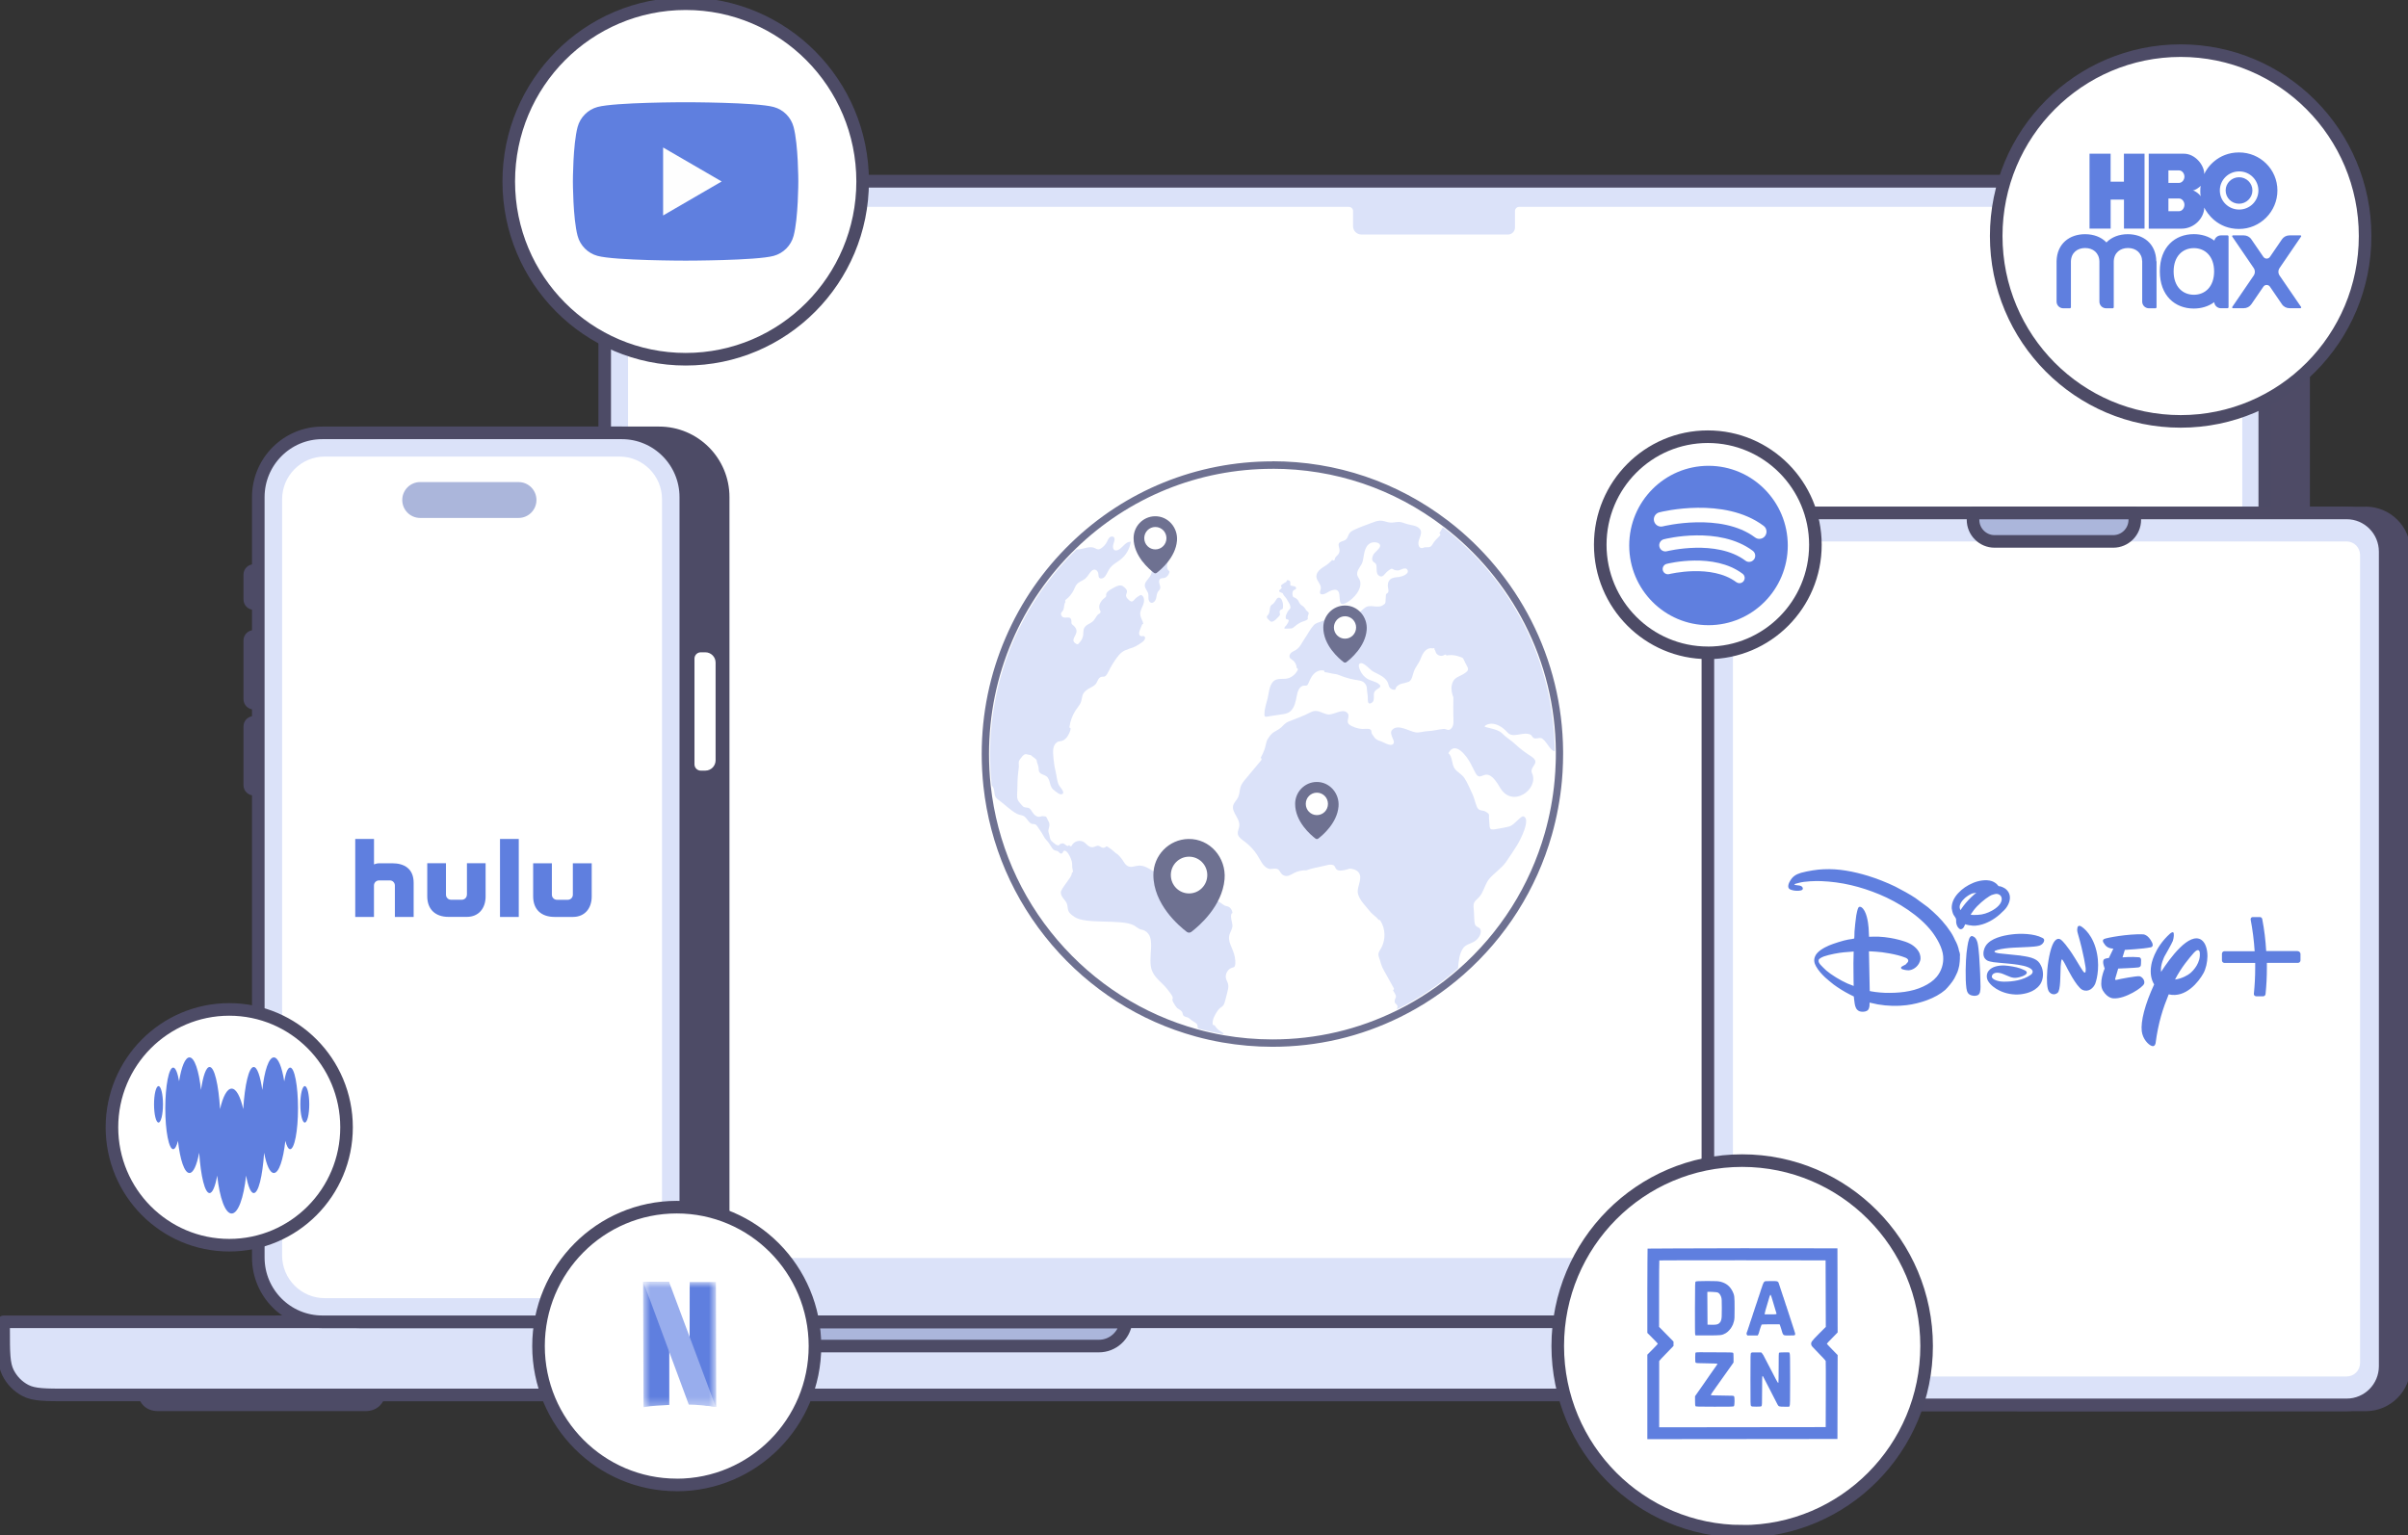 <svg width="287" height="183" viewBox="0 0 287 183" fill="none" xmlns="http://www.w3.org/2000/svg">
    <rect x="0" y="0" width="287" height="183" fill="#333333" stroke="none"/>
    <g clip-path="url(#clip0_8013_35552)">
        <path d="M45.321 165.117C45.321 166.688 44.726 167.473 43.535 167.473H18.84C17.65 167.473 17.055 166.688 17.055 165.117H45.321Z" fill="#4D4B66" stroke="#4D4B66" stroke-width="1.5" stroke-linecap="round" stroke-linejoin="round"/>
        <path d="M95.87 165.117C95.87 166.688 95.275 167.473 94.084 167.473H69.389C68.199 167.473 67.603 166.688 67.603 165.117H95.87Z" fill="#4D4B66" stroke="#4D4B66" stroke-width="1.5" stroke-linecap="round" stroke-linejoin="round"/>
        <path d="M216.704 165.117C216.704 166.688 216.108 167.473 214.918 167.473H190.223C189.033 167.473 188.438 166.688 188.438 165.117H216.704Z" fill="#4D4B66" stroke="#4D4B66" stroke-width="1.5" stroke-linecap="round" stroke-linejoin="round"/>
        <path d="M267.252 165.117C267.252 166.688 266.657 167.473 265.467 167.473H240.772C239.582 167.473 238.986 166.688 238.986 165.117H267.252Z" fill="#4D4B66" stroke="#4D4B66" stroke-width="1.5" stroke-linecap="round" stroke-linejoin="round"/>
        <path d="M76.703 27.381C76.703 24.195 79.267 21.615 82.435 21.615H268.829C271.996 21.615 274.56 24.195 274.56 27.381V157.578H76.703V27.381Z" fill="#4E4B66" stroke="#4E4B66" stroke-width="1.5" stroke-linecap="round" stroke-linejoin="round"/>
        <path d="M72.072 27.381C72.072 24.195 74.637 21.615 77.804 21.615H264.198C267.365 21.615 269.93 24.195 269.93 27.381V157.578H72.072V27.381Z" fill="#DBE2F9" stroke="#4D4B66" stroke-width="1.5" stroke-linecap="round" stroke-linejoin="round"/>
        <path d="M274.56 157.578V158.509C274.56 161.236 274.56 162.596 274.039 163.639C273.583 164.552 272.857 165.3 271.955 165.765C270.936 166.295 269.602 166.295 266.932 166.295H40.832C38.162 166.295 36.827 166.295 35.808 165.765C34.913 165.3 34.181 164.552 33.724 163.639C33.203 162.596 33.203 161.236 33.203 158.509V157.578H274.555H274.56Z" fill="#4E4B66" stroke="#4E4B66" stroke-width="1.5" stroke-linecap="round" stroke-linejoin="round"/>
        <path d="M226.854 157.578V158.509C226.854 161.236 226.854 162.596 226.333 163.639C225.876 164.552 225.15 165.3 224.248 165.765C223.23 166.295 221.895 166.295 219.225 166.295H8.06C5.391 166.295 4.056 166.295 3.037 165.765C2.141 165.3 1.409 164.552 0.953 163.639C0.432 162.596 0.432 161.236 0.432 158.509V157.578H226.848H226.854Z" fill="#DBE2F9" stroke="#4D4B66" stroke-width="1.5" stroke-linecap="round" stroke-linejoin="round"/>
        <path d="M134.199 157.609C134 159.217 132.63 160.466 130.979 160.466H96.308C94.651 160.466 93.287 159.217 93.088 157.609H134.199Z" fill="#ABB6DB" stroke="#4D4B66" stroke-width="1.5" stroke-linecap="round" stroke-linejoin="round"/>
        <path d="M77.638 24.662C76.099 24.662 74.852 25.911 74.852 27.454V149.964H267.247V27.454C267.247 25.911 265.999 24.662 264.46 24.662H181.055C180.785 24.662 180.563 24.886 180.563 25.157V27.13C180.563 27.584 180.194 27.955 179.743 27.955H162.25C161.711 27.955 161.266 27.513 161.266 26.965V25.157C161.266 24.886 161.043 24.662 160.774 24.662H77.627H77.638Z" fill="white"/>
        <path d="M151.66 124.354C149.675 124.354 147.684 124.183 145.747 123.841C144.699 123.659 143.645 123.423 142.614 123.14C136.028 121.326 130.185 117.598 125.706 112.356C121.186 107.061 118.4 100.605 117.65 93.685C117.516 92.436 117.445 91.158 117.445 89.897C117.445 85.132 118.394 80.521 120.261 76.192C122.065 72.01 124.641 68.27 127.913 65.089C134.318 58.869 142.755 55.441 151.66 55.441C159.189 55.441 166.326 57.856 172.309 62.421C176.39 65.537 179.78 69.601 182.11 74.171C184.557 78.966 185.822 84.137 185.874 89.556V89.897C185.874 90.239 185.874 90.593 185.863 90.94C185.839 91.659 185.798 92.377 185.734 93.09C185.541 95.234 185.142 97.366 184.557 99.427C182.742 105.806 179.141 111.49 174.147 115.878C171.899 117.851 169.411 119.524 166.741 120.843C162.028 123.176 156.958 124.359 151.666 124.359L151.66 124.354Z" fill="white"/>
        <path d="M151.659 55.883C159.089 55.883 166.138 58.263 172.045 62.775C176.073 65.849 179.416 69.86 181.723 74.372C184.135 79.102 185.388 84.214 185.435 89.562C185.435 89.674 185.435 89.786 185.435 89.898C185.435 90.24 185.435 90.581 185.417 90.923C185.394 91.629 185.353 92.342 185.288 93.043C185.095 95.158 184.703 97.26 184.123 99.298C182.332 105.595 178.778 111.208 173.848 115.537C171.63 117.486 169.171 119.135 166.536 120.437C161.882 122.74 156.876 123.912 151.654 123.912C149.698 123.912 147.731 123.741 145.817 123.406C144.78 123.223 143.738 122.987 142.725 122.711C136.227 120.92 130.454 117.239 126.034 112.068C121.572 106.843 118.821 100.47 118.077 93.638C117.943 92.407 117.878 91.147 117.878 89.898C117.878 85.198 118.815 80.645 120.653 76.369C122.433 72.24 124.974 68.553 128.212 65.413C134.535 59.27 142.86 55.889 151.654 55.889M151.659 55C142.643 55 134.101 58.469 127.609 64.771C124.289 67.993 121.684 71.775 119.857 76.015C117.966 80.403 117.006 85.074 117.006 89.898C117.006 91.182 117.076 92.472 117.211 93.732C117.972 100.741 120.794 107.279 125.372 112.639C129.904 117.946 135.829 121.727 142.497 123.559C143.539 123.847 144.605 124.083 145.67 124.271C147.631 124.613 149.645 124.79 151.654 124.79C157.011 124.79 162.151 123.588 166.922 121.226C169.621 119.889 172.145 118.199 174.422 116.196C179.481 111.755 183.122 105.989 184.961 99.534C185.552 97.449 185.956 95.287 186.155 93.12C186.219 92.407 186.266 91.677 186.284 90.946C186.295 90.599 186.301 90.245 186.301 89.892C186.301 89.774 186.301 89.662 186.301 89.544C186.249 84.061 184.966 78.813 182.49 73.96C180.131 69.33 176.694 65.213 172.566 62.062C166.507 57.438 159.276 54.988 151.654 54.988L151.659 55Z" fill="#6E7191"/>
        <path d="M147.217 114.47C147.193 113.934 147.006 113.468 146.801 112.979C146.619 112.555 146.432 112.108 146.491 111.637C146.543 111.165 146.912 110.783 146.889 110.3C146.859 109.84 146.625 109.428 146.76 108.963C146.777 108.892 146.83 108.862 146.883 108.851C146.883 108.821 146.883 108.786 146.883 108.756C146.854 108.538 146.707 108.291 146.537 108.162C146.362 108.026 146.122 108.038 145.934 107.938C145.788 107.867 145.642 107.726 145.495 107.637C145.062 107.372 144.225 106.954 143.768 106.872C143.44 106.813 142.855 107.213 142.468 106.972C142.269 106.848 142.281 106.577 142.129 106.453C141.953 106.306 141.731 106.306 141.555 106.283C141.356 106.259 141.175 106.283 140.97 106.259C140.7 106.224 140.572 106.135 140.285 106.047C139.957 105.947 139.559 106.071 139.278 105.829C139.026 105.617 139.09 105.305 138.973 105.034C138.95 105.028 138.921 105.01 138.897 104.987C138.739 104.804 138.505 104.739 138.3 104.633C138.083 104.522 137.955 104.363 137.808 104.168C137.638 103.944 137.398 103.809 137.158 103.673C136.907 103.526 136.649 103.379 136.368 103.285C136.081 103.19 135.806 103.161 135.507 103.22C135.297 103.261 135.092 103.32 134.875 103.338C134.395 103.367 134.126 103.073 133.897 102.69C133.704 102.372 133.47 102.095 133.201 101.842C133.119 101.795 133.037 101.742 132.961 101.683C132.785 101.547 132.627 101.37 132.445 101.241C132.322 101.153 132.235 101.1 132.141 101.029C132.117 101.011 132.094 100.999 132.071 100.982C132.006 100.94 131.942 100.882 131.86 100.905C131.825 100.917 131.778 100.97 131.743 100.993C131.573 101.105 131.403 101.088 131.233 100.988C131.046 100.876 130.929 100.77 130.707 100.846C130.496 100.917 130.308 101.029 130.08 100.993C129.91 100.97 129.77 100.882 129.635 100.776C129.477 100.646 129.342 100.481 129.167 100.375C129.009 100.281 128.821 100.24 128.64 100.245C128.265 100.257 127.914 100.463 127.738 100.805C127.656 100.964 127.44 100.864 127.445 100.711C127.352 100.829 127.282 100.911 127.1 100.793C127.071 100.776 127.036 100.746 127.001 100.717C126.714 100.469 126.608 100.522 126.327 100.64C126.116 100.728 126.362 100.823 126.035 100.764C125.841 100.728 125.607 100.493 125.455 100.375C125.133 100.134 125.156 99.904 125.068 99.55C124.998 99.285 124.91 99.121 124.969 98.885C125.033 98.643 125.168 98.266 124.987 97.96C124.899 97.813 124.864 97.725 124.799 97.566C124.746 97.43 124.688 97.353 124.606 97.33C124.506 97.3 124.389 97.318 124.29 97.3C124.179 97.283 124.073 97.33 123.968 97.359C123.587 97.46 123.213 97.106 123.025 96.794C122.902 96.588 122.768 96.352 122.533 96.299C122.34 96.252 122.065 96.276 121.919 96.134C121.807 96.034 121.679 95.846 121.562 95.728C121.117 95.269 121.228 94.838 121.245 94.273C121.263 93.466 121.269 92.677 121.38 91.876C121.409 91.646 121.45 91.411 121.427 91.175C121.38 90.71 121.474 90.651 121.731 90.309C121.948 90.015 122.118 89.844 122.422 89.932C122.463 89.944 122.51 89.956 122.551 89.962C122.633 89.979 122.721 89.991 122.803 90.009C122.937 90.038 122.955 90.127 123.072 90.203C123.254 90.333 123.377 90.397 123.546 90.604C123.57 90.898 123.734 91.193 123.78 91.487C123.833 91.823 123.757 91.923 123.939 92.117C124.149 92.347 124.46 92.359 124.7 92.53C124.975 92.73 125.063 93.048 125.145 93.366C125.244 93.767 125.361 94.043 125.713 94.273C125.906 94.403 126.38 94.874 126.661 94.621C126.901 94.403 126.357 93.855 126.222 93.619C125.976 93.178 125.953 92.559 125.835 92.07C125.707 91.564 125.619 91.045 125.572 90.509C125.496 89.673 125.408 88.901 125.97 88.489C126.134 88.371 126.339 88.377 126.515 88.336C126.889 88.242 127.211 87.912 127.451 87.388C127.551 87.176 127.586 87.011 127.609 86.828C127.527 86.811 127.451 86.74 127.469 86.634C127.568 85.951 127.808 85.291 128.177 84.714C128.353 84.437 128.57 84.195 128.734 83.913C128.909 83.606 128.915 83.277 129.009 82.947C129.143 82.476 129.524 82.222 129.928 82.004C130.127 81.898 130.338 81.792 130.507 81.639C130.677 81.486 130.747 81.292 130.847 81.091C130.935 80.909 131.058 80.732 131.269 80.685C131.409 80.65 131.555 80.703 131.69 80.632C131.801 80.573 131.877 80.467 131.948 80.361C132.1 80.114 132.217 79.837 132.358 79.584C132.516 79.301 132.685 79.024 132.867 78.753C133.195 78.276 133.54 77.775 134.085 77.534C134.219 77.475 134.36 77.422 134.5 77.375C134.541 77.357 134.576 77.34 134.617 77.322C134.74 77.275 134.869 77.239 135.004 77.204C135.261 77.104 135.496 76.98 135.724 76.827C135.958 76.668 136.286 76.503 136.426 76.244C136.485 76.138 136.503 75.997 136.426 75.897C136.339 75.779 136.216 75.844 136.093 75.844C135.841 75.844 135.718 75.632 135.771 75.402C135.841 75.09 135.999 74.777 136.11 74.483C136.14 74.406 136.204 74.377 136.263 74.377C136.251 74.3 136.233 74.212 136.198 74.118C136.087 73.823 135.917 73.546 135.9 73.234C135.876 72.834 136.104 72.463 136.251 72.092C136.397 71.715 136.426 71.22 136.104 70.978C136.075 70.955 136.04 70.937 135.999 70.931C135.952 70.931 135.905 70.949 135.864 70.972C135.595 71.114 135.355 71.302 135.156 71.532C135.097 71.597 135.039 71.673 134.957 71.697C134.816 71.744 134.67 71.638 134.559 71.538C134.424 71.42 134.29 71.291 134.231 71.126C134.126 70.831 134.395 70.69 134.301 70.395C134.231 70.166 133.88 69.853 133.646 69.806C133.318 69.742 132.972 69.93 132.633 70.124C132.358 70.283 131.989 70.454 131.854 70.778C131.807 70.89 131.877 71.014 131.813 71.12C131.731 71.255 131.45 71.414 131.333 71.573C131.005 72.015 130.958 72.286 131.058 72.651C131.093 72.781 131.251 72.857 131.122 73.075C131.075 73.158 130.911 73.205 130.841 73.281C130.718 73.411 130.66 73.535 130.56 73.676C130.437 73.847 130.379 73.971 130.209 74.112C129.91 74.365 129.436 74.459 129.225 74.866C129.067 75.166 129.155 75.561 129.067 75.885C128.979 76.226 128.792 76.474 128.546 76.733C128.511 76.768 128.47 76.809 128.423 76.809C128.382 76.809 128.335 76.792 128.3 76.774C127.428 76.297 128.4 75.802 128.3 75.148C128.253 74.842 128.037 74.642 127.855 74.501C127.609 74.312 127.744 74.253 127.686 73.941C127.557 73.246 126.772 73.976 126.491 73.346C126.351 73.028 126.649 72.94 126.743 72.686C126.86 72.368 126.778 72.074 126.995 71.75C126.936 71.685 126.93 71.567 127.018 71.497C127.428 71.191 127.762 70.784 127.984 70.319C128.084 70.107 128.166 69.883 128.312 69.694C128.435 69.529 128.605 69.412 128.786 69.312C128.979 69.206 129.19 69.117 129.36 68.97C129.512 68.84 129.629 68.675 129.746 68.51C129.922 68.263 130.203 67.792 130.572 67.927C130.736 67.986 130.841 68.151 130.888 68.31C130.941 68.487 130.888 68.764 131.034 68.899C131.163 69.011 131.374 68.964 131.509 68.888C131.678 68.799 131.784 68.623 131.872 68.457C132.071 68.087 132.229 67.733 132.545 67.445C132.855 67.168 133.212 66.967 133.54 66.714C134.213 66.196 134.653 65.418 134.775 64.582C134.758 64.582 134.74 64.582 134.717 64.582C134.213 64.582 133.85 65.159 133.487 65.43C132.884 65.872 132.486 65.513 132.721 64.794C132.808 64.523 132.943 64.181 132.721 64.011C132.568 63.893 132.34 63.964 132.211 64.105C132.082 64.24 132.018 64.429 131.93 64.6C131.766 64.918 131.514 65.195 131.21 65.383C131.128 65.436 131.04 65.477 130.947 65.489C130.765 65.507 130.601 65.389 130.437 65.318C130.01 65.141 129.53 65.283 129.079 65.395C128.827 65.46 128.558 65.513 128.306 65.501C121.954 71.668 118.008 80.326 118.008 89.909C118.008 91.169 118.078 92.412 118.207 93.637C118.306 93.749 118.394 93.873 118.441 94.043C118.605 94.626 118.412 94.933 118.986 95.339C119.717 95.858 120.449 96.635 121.245 97.035C121.562 97.195 121.872 97.136 122.153 97.383C122.399 97.595 122.533 97.913 122.797 98.113C122.99 98.261 123.107 98.219 123.306 98.249C123.441 98.266 123.57 98.396 123.687 98.585C123.833 98.814 124.003 99.038 124.155 99.274C124.348 99.568 124.448 99.863 124.694 100.122C124.94 100.381 125.109 100.634 125.303 100.952C125.373 101.07 125.443 101.188 125.549 101.276C125.713 101.418 125.917 101.394 126.093 101.488C126.239 101.565 126.298 101.789 126.515 101.753C126.696 101.724 126.684 101.447 126.831 101.412C127.235 101.317 127.697 102.437 127.756 102.743C127.797 102.955 127.785 103.137 127.791 103.332C127.791 103.426 127.82 103.538 127.844 103.644V103.668C127.844 103.703 127.855 103.732 127.867 103.762C127.873 103.815 127.879 103.868 127.879 103.909C127.879 104.009 127.873 103.944 127.82 103.986C127.756 104.044 127.738 104.08 127.727 104.203C127.691 104.622 126.433 105.953 126.433 106.383C126.433 106.954 126.995 107.278 127.164 107.749C127.235 107.944 127.235 108.126 127.27 108.326C127.346 108.821 127.662 109.021 128.031 109.287C129.36 110.252 133.681 109.51 135.156 110.323C135.349 110.429 135.583 110.624 135.771 110.724C135.982 110.836 136.192 110.83 136.403 110.936C137.937 111.719 136.655 114.234 137.334 115.795C137.72 116.678 138.546 117.167 139.108 117.903C139.278 118.133 139.734 118.64 139.775 118.928C139.793 119.046 139.711 119.105 139.74 119.235C139.775 119.394 139.887 119.588 139.998 119.759C140.074 119.877 140.191 120.071 140.314 120.177C140.484 120.324 140.741 120.413 140.876 120.613C140.987 120.778 140.917 121.007 141.145 121.149C141.391 121.302 141.514 121.202 141.772 121.426C142.012 121.638 142.176 121.75 142.451 121.909C142.82 122.121 142.703 122.362 142.767 122.604C143.774 122.88 144.804 123.11 145.847 123.299C145.847 123.21 145.753 123.098 145.472 122.939C145.167 122.769 144.927 122.521 144.763 122.215C144.676 122.25 144.541 122.203 144.529 122.074C144.488 121.514 144.781 121.019 145.074 120.566C145.208 120.354 145.361 120.195 145.571 120.059C145.77 119.93 145.87 119.771 145.94 119.564C145.952 119.523 145.97 119.482 145.981 119.435C146.092 119.023 146.21 118.604 146.303 118.186C146.327 118.08 146.35 117.968 146.374 117.862C146.397 117.727 146.409 117.603 146.397 117.485C146.385 117.332 146.344 117.185 146.268 117.026C146.18 116.837 146.098 116.655 146.092 116.443C146.087 116.172 146.192 115.901 146.362 115.695C146.426 115.618 146.496 115.553 146.578 115.494C146.66 115.436 146.754 115.394 146.848 115.365C146.965 115.33 147.088 115.324 147.158 115.2C147.263 115.006 147.234 114.682 147.228 114.47H147.217Z" fill="#DBE2F9"/>
        <path d="M136.162 66.915C136.303 67.009 136.455 67.086 136.613 67.145C136.73 67.192 136.847 67.227 136.947 67.298C137.14 67.433 137.234 67.686 137.257 67.922C137.304 68.417 137.123 68.658 136.847 69.006C136.642 69.265 136.402 69.53 136.449 69.872C136.49 70.207 136.795 70.472 136.859 70.808C136.894 70.997 136.859 71.185 136.883 71.374C136.9 71.562 136.982 71.768 137.152 71.839C137.421 71.951 137.696 71.668 137.778 71.385C137.86 71.103 137.849 70.79 138.012 70.543C138.094 70.419 138.212 70.325 138.264 70.19C138.334 69.995 138.247 69.783 138.188 69.589C138.13 69.394 138.112 69.141 138.27 69.012C138.399 68.906 138.592 68.935 138.756 68.9C139.008 68.853 139.183 68.658 139.295 68.44C139.488 68.058 139.347 68.134 139.178 67.887C139.119 67.804 139.107 67.698 139.101 67.592C139.072 67.156 139.324 66.697 139.101 66.308C138.873 65.919 138.457 65.978 138.118 65.754C137.849 65.584 137.778 65.195 137.503 65.03C137.327 64.924 137.099 64.942 136.912 65.03C136.894 65.036 136.883 65.048 136.865 65.054C136.607 65.183 136.414 65.425 136.291 65.69C136.162 65.967 136.098 66.273 136.034 66.573C136.022 66.644 136.004 66.715 136.034 66.779C136.057 66.838 136.116 66.879 136.168 66.915H136.162Z" fill="#DBE2F9"/>
        <path d="M152.808 70.669C152.913 70.74 152.89 70.751 152.937 70.852C153.001 70.981 153.118 71.105 153.223 71.228C153.329 71.352 153.382 71.441 153.452 71.582C153.581 71.847 153.756 72.006 153.797 72.324C153.821 72.53 153.78 72.542 153.651 72.683C153.505 72.848 153.37 73.084 153.294 73.29C153.241 73.437 153.218 73.596 153.264 73.743C153.264 73.761 153.276 73.779 153.288 73.791C153.317 73.826 153.37 73.826 153.411 73.832C153.469 73.838 153.534 73.855 153.575 73.903C153.68 74.02 153.387 74.462 153.288 74.568C153.206 74.662 153.095 74.751 153.083 74.874C153.083 74.898 153.083 74.921 153.101 74.933C153.112 74.945 153.136 74.945 153.153 74.945C153.352 74.939 153.545 74.933 153.745 74.927C153.821 74.927 153.891 74.927 153.967 74.904C154.113 74.862 154.23 74.751 154.348 74.65C154.611 74.427 154.927 74.221 155.255 74.103C155.372 74.061 155.934 73.914 155.876 73.714C155.829 73.549 155.899 73.378 155.958 73.213C155.975 73.16 155.999 73.101 155.975 73.048C155.946 72.978 155.852 72.913 155.776 72.848C155.735 72.813 155.7 72.778 155.677 72.742C155.595 72.613 155.524 72.483 155.413 72.371C155.273 72.23 155.062 72.135 154.945 71.982C154.816 71.823 154.775 71.617 154.629 71.47C154.564 71.405 154.459 71.317 154.365 71.27C154.348 71.264 154.33 71.252 154.318 71.252C154.049 71.164 154.049 71.028 154.043 70.746C154.043 70.592 154.078 70.457 154.195 70.363C154.289 70.286 154.447 70.292 154.471 70.151C154.523 69.862 154.108 69.88 153.926 69.832C153.704 69.774 153.803 69.621 153.791 69.438C153.78 69.238 153.61 69.132 153.376 69.173C153.428 69.161 153.3 69.361 153.288 69.373C153.235 69.426 153.13 69.456 153.071 69.497C152.96 69.567 152.697 69.709 152.673 69.856C152.661 69.939 152.779 69.968 152.761 70.062C152.726 70.251 152.31 70.345 152.498 70.545C152.562 70.61 152.732 70.634 152.814 70.692L152.808 70.669Z" fill="#DBE2F9"/>
        <path d="M151.383 74.043C151.419 74.073 151.46 74.102 151.506 74.114C151.823 74.179 152.285 73.625 152.472 73.425C152.502 73.395 152.531 73.36 152.543 73.325C152.554 73.289 152.56 73.248 152.554 73.213C152.554 73.183 152.548 73.154 152.537 73.124C152.502 72.96 152.484 72.877 152.595 72.736C152.666 72.647 152.818 72.653 152.87 72.582C152.894 72.553 152.894 72.518 152.9 72.488C152.947 72.111 152.917 71.864 152.771 71.522C152.701 71.363 152.543 71.216 152.373 71.251C152.215 71.281 152.127 71.44 152.045 71.581C151.945 71.746 151.846 71.905 151.688 72.017C151.553 72.117 151.471 72.147 151.407 72.323C151.296 72.63 151.372 72.983 151.167 73.26C151.108 73.336 151.026 73.395 151.003 73.49C150.974 73.602 151.044 73.713 151.126 73.802C151.208 73.89 151.296 73.978 151.389 74.055L151.383 74.043Z" fill="#DBE2F9"/>
        <path d="M171.631 63.842C171.396 64.107 171.115 64.331 170.911 64.619C170.723 64.873 170.653 65.179 170.302 65.232C170.132 65.255 169.962 65.214 169.792 65.25C169.658 65.285 169.529 65.362 169.382 65.332C169.107 65.285 169.037 64.943 169.055 64.702C169.084 64.195 169.587 63.577 169.254 63.094C169.072 62.835 168.756 62.717 168.463 62.646C168.124 62.564 167.784 62.517 167.456 62.393C167.105 62.263 166.812 62.175 166.432 62.24C166.104 62.293 165.805 62.334 165.472 62.263C165.144 62.193 164.822 62.057 164.482 62.069C164.125 62.081 163.78 62.222 163.446 62.346C162.761 62.599 162.064 62.852 161.403 63.159C161.127 63.282 160.876 63.441 160.747 63.73C160.641 63.971 160.577 64.219 160.343 64.372C160.138 64.507 159.869 64.519 159.675 64.666C159.43 64.855 159.599 65.203 159.64 65.45C159.681 65.697 159.64 65.915 159.476 66.115C159.348 66.28 159.09 66.433 159.09 66.663C159.09 66.84 158.862 66.864 158.791 66.74C158.663 66.887 158.516 67.017 158.364 67.152C158.077 67.411 157.72 67.576 157.416 67.818C157.111 68.053 156.854 68.412 156.9 68.801C156.959 69.296 157.503 69.685 157.416 70.18C157.38 70.391 157.234 70.645 157.392 70.792C157.462 70.857 157.568 70.863 157.661 70.851C158.042 70.798 158.341 70.498 158.709 70.38C160.507 69.808 158.821 72.912 160.659 71.746C161.385 71.287 162.287 70.303 162.123 69.361C162.035 68.854 161.678 68.778 161.766 68.254C161.842 67.794 162.269 67.423 162.398 66.975C162.585 66.339 162.533 65.173 163.329 64.749C163.627 64.59 164.324 64.59 164.47 64.943C164.64 65.344 163.815 65.786 163.651 66.192C163.551 66.445 163.452 66.781 163.703 66.981C163.815 67.07 163.961 67.14 164.014 67.282C164.148 67.635 163.955 68.318 164.312 68.601C164.804 68.99 165.021 68.383 165.378 68.1C166.139 67.5 165.776 67.994 166.59 68.006C166.929 68.006 167.544 67.476 167.767 67.983C167.971 68.448 167.046 68.748 166.73 68.784C166.356 68.825 165.946 68.837 165.671 69.096C165.407 69.349 165.36 69.761 165.442 70.121C165.483 70.285 165.524 70.456 165.442 70.615C165.349 70.78 165.196 70.71 165.179 70.969C165.161 71.216 165.15 71.458 165.132 71.705C165.132 71.787 165.12 71.876 165.073 71.947C165.038 71.999 164.98 72.041 164.927 72.076C164.822 72.147 164.716 72.217 164.593 72.259C164.5 72.288 164.4 72.3 164.301 72.306C163.897 72.341 163.475 72.206 163.083 72.276C162.614 72.353 162.374 72.8 161.982 73.013C161.467 73.289 161.496 73.213 160.922 73.26C160.583 73.284 160.249 73.331 159.916 73.366C159.699 73.389 159.225 73.543 159.031 73.407C158.973 73.366 158.926 73.307 158.868 73.26C158.709 73.124 158.428 73.113 158.323 73.289C158.294 73.342 158.282 73.401 158.264 73.46C158.048 74.161 157.017 74.037 156.573 74.538C156.122 75.045 155.835 75.651 155.448 76.205C155.132 76.664 154.939 77.194 154.43 77.495C154.248 77.607 154.037 77.683 153.879 77.825C153.721 77.972 153.622 78.213 153.727 78.402C153.809 78.555 153.991 78.62 154.119 78.732C154.354 78.926 154.541 79.297 154.547 79.639C154.64 79.656 154.728 79.762 154.67 79.874C154.406 80.404 153.868 80.852 153.27 80.911C152.896 80.952 152.498 80.893 152.129 81.011C151.842 81.099 151.649 81.317 151.514 81.576C151.251 82.083 151.216 82.69 151.087 83.237C150.94 83.838 150.706 84.469 150.706 85.093C150.706 85.181 150.689 85.334 150.759 85.399C150.823 85.464 150.981 85.434 151.057 85.428C151.333 85.393 151.602 85.334 151.877 85.293C152.234 85.24 152.597 85.199 152.954 85.134C153.265 85.081 153.569 84.999 153.809 84.781C154.301 84.333 154.418 83.638 154.547 83.014C154.635 82.566 154.758 81.971 155.232 81.777C155.361 81.724 155.484 81.736 155.624 81.736C155.8 81.736 155.864 81.629 155.934 81.476C156.063 81.2 156.174 80.911 156.344 80.652C156.654 80.175 157.164 79.815 157.755 79.933C157.861 79.957 157.884 80.051 157.855 80.128C158.171 80.139 158.469 80.251 158.78 80.298C159.067 80.346 159.318 80.363 159.593 80.475C160.191 80.717 160.811 80.917 161.444 81.029C162.011 81.135 162.533 81.099 162.831 81.712C162.925 81.9 162.907 82.083 162.925 82.277C162.96 82.613 163.024 82.913 163.024 83.255C163.024 83.497 163.001 84.033 163.411 83.826C164.025 83.514 163.54 82.843 163.862 82.407C164.119 82.054 164.915 81.942 164.265 81.488C163.856 81.2 163.323 81.164 162.913 80.882C162.585 80.658 162.322 80.369 162.152 80.004C162.041 79.768 161.73 79.109 162.205 79.061C162.632 79.02 163.282 79.839 163.645 80.045C164.4 80.469 165.302 80.734 165.507 81.683C165.583 82.042 165.922 82.283 166.309 82.219C166.309 82.201 166.309 82.177 166.309 82.154C166.391 81.853 166.631 81.665 166.912 81.553C167.07 81.488 167.24 81.465 167.404 81.429C167.614 81.359 167.778 81.311 167.913 81.27C168.188 81.117 168.282 80.823 168.364 80.534C168.446 80.228 168.534 79.933 168.692 79.656C168.861 79.35 169.072 79.067 169.224 78.749C169.377 78.437 169.47 78.096 169.675 77.807C169.839 77.571 170.073 77.365 170.354 77.294C170.477 77.265 170.612 77.259 170.735 77.294C170.805 77.277 170.881 77.265 170.957 77.259C170.957 77.324 170.969 77.383 170.975 77.436C170.998 77.46 171.022 77.489 171.039 77.524C171.104 77.642 171.115 77.783 171.197 77.895C171.268 77.995 171.367 78.072 171.478 78.119C171.713 78.225 171.97 78.207 172.181 78.06C172.275 77.995 172.368 78.06 172.398 78.143C172.497 78.125 172.597 78.107 172.708 78.102C173.094 78.066 173.492 78.131 173.855 78.249C174.535 78.467 174.324 78.419 174.652 79.044C175.02 79.733 175.214 79.874 174.417 80.357C173.838 80.711 173.235 80.758 173.042 81.629C172.924 82.148 173.042 82.69 173.223 83.143C173.2 83.868 173.211 84.592 173.217 85.311C173.217 85.841 173.358 86.548 172.884 86.925C172.567 87.172 172.333 86.83 171.988 86.907C171.408 86.96 170.823 87.137 170.255 87.154C169.74 87.166 169.137 87.378 168.721 87.307C167.907 87.172 166.625 86.271 165.934 87.001C165.495 87.461 166.262 88.238 166.116 88.58C165.893 89.104 165.05 88.55 164.705 88.421C163.996 88.162 163.961 88.173 163.545 87.525C163.34 87.207 163.592 87.131 163.253 86.925C163.13 86.848 162.509 86.907 162.351 86.901C161.894 86.889 161.151 86.659 160.794 86.353C160.343 85.976 161.022 85.346 160.536 84.94C159.916 84.421 158.885 85.323 158.188 85.158C157.474 84.993 156.976 84.51 156.221 84.904C155.267 85.399 154.547 85.635 153.569 86.023C153.183 86.177 152.984 86.453 152.691 86.724C152.351 87.037 151.883 87.172 151.561 87.49C151.379 87.667 151.233 87.885 151.098 88.103C150.882 88.444 150.858 88.963 150.712 89.345C150.583 89.693 150.431 90.029 150.25 90.353C150.343 90.388 150.408 90.517 150.326 90.623L148.505 92.809C148.236 93.133 147.949 93.457 147.837 93.881C147.738 94.263 147.738 94.67 147.568 95.035C147.433 95.324 147.199 95.547 147.053 95.83C146.912 96.089 146.924 96.366 147.018 96.637C147.199 97.138 147.574 97.55 147.685 98.08C147.75 98.375 147.697 98.634 147.597 98.916C147.48 99.258 147.486 99.535 147.732 99.812C147.937 100.047 148.2 100.218 148.446 100.407C148.721 100.625 148.979 100.86 149.219 101.119C149.442 101.367 149.652 101.632 149.834 101.914C150.033 102.215 150.191 102.539 150.384 102.839C150.577 103.134 150.823 103.422 151.163 103.546C151.491 103.67 151.801 103.505 152.129 103.564C152.468 103.628 152.533 103.923 152.726 104.153C152.943 104.406 153.3 104.494 153.61 104.382C153.95 104.259 154.242 104.035 154.594 103.917C154.945 103.799 155.314 103.746 155.683 103.752C155.7 103.752 155.712 103.752 155.724 103.752C156.362 103.487 157.152 103.393 157.902 103.198C158.165 103.134 158.464 103.045 158.733 103.087C159.037 103.128 159.061 103.246 159.184 103.499C159.254 103.64 159.394 103.729 159.547 103.764C159.699 103.799 159.851 103.787 160.009 103.764C160.197 103.74 160.378 103.699 160.56 103.64C160.694 103.599 160.835 103.546 160.975 103.558C161.198 103.575 161.59 103.693 161.771 103.84C162.533 104.465 161.812 105.531 161.818 106.279C161.818 106.768 162.234 107.416 162.527 107.745C162.825 108.081 163.112 108.476 163.376 108.764C163.657 109.071 164.061 109.318 164.33 109.671C164.394 109.648 164.465 109.666 164.511 109.736C164.828 110.231 164.997 110.802 165.009 111.391C165.021 111.892 164.915 112.399 164.705 112.852C164.588 113.105 164.4 113.329 164.318 113.594C164.225 113.883 164.365 114.142 164.453 114.413C164.547 114.707 164.617 115.008 164.74 115.29C164.863 115.567 165.021 115.826 165.167 116.091C165.483 116.663 165.805 117.234 166.121 117.805C166.18 117.911 166.11 118.006 166.022 118.035C166.104 118.182 166.192 118.336 166.274 118.483C166.549 118.972 166.198 118.936 166.227 119.443C166.239 119.631 166.52 119.749 166.555 119.932C166.584 120.085 166.525 120.214 166.484 120.332C169.125 119.025 171.572 117.375 173.773 115.444C173.861 114.607 173.896 113.765 174.365 113.064C174.663 112.616 175.208 112.522 175.659 112.275C176.109 112.027 176.59 111.433 176.472 110.879C176.385 110.467 175.881 110.596 175.77 110.107C175.676 109.683 175.711 108.882 175.647 108.387C175.524 107.416 175.858 107.463 176.39 106.821C176.759 106.367 176.958 105.625 177.269 105.095C177.321 105.007 177.38 104.918 177.438 104.842C178.03 104.105 178.902 103.581 179.476 102.786C179.909 102.185 180.354 101.473 180.764 100.842C181.203 100.165 182.485 97.627 181.583 97.326C181.261 97.22 180.5 98.339 179.927 98.51C179.441 98.657 178.773 98.746 178.293 98.84C177.368 99.017 177.596 98.657 177.485 97.762C177.403 97.091 177.673 97.12 177.052 96.749C176.777 96.584 176.42 96.684 176.168 96.413C175.922 96.148 175.729 95.153 175.536 94.752C175.225 94.104 174.927 93.339 174.529 92.744C174.213 92.273 173.68 92.061 173.369 91.613C172.995 91.065 173.135 90.217 172.632 89.787C173.44 88.226 174.851 90.199 175.26 90.989C175.46 91.366 175.653 91.754 175.852 92.137C176.566 93.51 177.04 90.847 178.773 93.875C180.237 96.437 183.457 94.063 182.602 92.19C182.204 91.319 183.826 90.983 182.397 90.105C181.853 89.763 181.103 89.198 180.676 88.786C180.114 88.25 179.534 87.944 178.99 87.39C178.44 86.83 176.777 86.742 176.952 86.559H176.964C177.31 86.188 178.457 85.97 179.675 87.319C180.348 88.067 181.472 87.178 182.386 87.567C182.585 87.649 182.626 87.932 182.848 88.008C183.082 88.085 183.387 87.955 183.633 87.985C184.212 88.067 184.733 89.546 185.307 89.557C185.202 78.655 179.991 68.984 171.964 62.858C171.83 63.065 171.689 63.312 171.543 63.571C171.642 63.6 171.713 63.736 171.619 63.842H171.631Z" fill="#DBE2F9"/>
        <path d="M140.279 64.465C140.109 66.438 138.4 67.881 137.861 68.293C137.767 68.364 137.633 68.37 137.539 68.293C136.971 67.864 135.109 66.285 135.109 64.153C135.109 62.727 136.245 61.567 137.65 61.544C139.213 61.514 140.414 62.904 140.279 64.471V64.465Z" fill="#6E7191"/>
        <path d="M137.702 65.496C138.434 65.496 139.025 64.901 139.025 64.159C139.025 63.417 138.434 62.822 137.702 62.822C136.97 62.822 136.379 63.417 136.379 64.159C136.379 64.901 136.97 65.496 137.702 65.496Z" fill="white"/>
        <path d="M162.888 75.107C162.719 77.081 161.009 78.524 160.47 78.936C160.377 79.007 160.242 79.007 160.148 78.936C159.581 78.506 157.719 76.921 157.719 74.795C157.719 73.37 158.855 72.21 160.26 72.186C161.823 72.157 163.023 73.547 162.888 75.113V75.107Z" fill="#6E7191"/>
        <path d="M160.306 76.139C161.037 76.139 161.629 75.544 161.629 74.802C161.629 74.06 161.037 73.465 160.306 73.465C159.574 73.465 158.982 74.066 158.982 74.802C158.982 75.538 159.574 76.139 160.306 76.139Z" fill="white"/>
        <path d="M159.533 96.143C159.363 98.116 157.654 99.559 157.115 99.971C157.021 100.042 156.887 100.042 156.793 99.971C156.225 99.541 154.363 97.963 154.363 95.83C154.363 94.405 155.499 93.245 156.904 93.221C158.467 93.192 159.668 94.582 159.533 96.148V96.143Z" fill="#6E7191"/>
        <path d="M156.952 97.17C157.684 97.17 158.275 96.575 158.275 95.833C158.275 95.091 157.684 94.496 156.952 94.496C156.22 94.496 155.629 95.091 155.629 95.833C155.629 96.575 156.22 97.17 156.952 97.17Z" fill="white"/>
        <path d="M145.95 104.817C145.669 108.05 142.871 110.424 141.987 111.095C141.828 111.213 141.612 111.213 141.454 111.095C140.523 110.389 137.467 107.797 137.467 104.299C137.467 101.96 139.329 100.058 141.635 100.017C144.2 99.963 146.173 102.243 145.95 104.817Z" fill="#6E7191"/>
        <path d="M141.719 106.509C142.919 106.509 143.891 105.531 143.891 104.318C143.891 103.105 142.919 102.127 141.719 102.127C140.519 102.127 139.547 103.105 139.547 104.318C139.547 105.531 140.519 106.509 141.719 106.509Z" fill="white"/>
        <path d="M78.559 51.602H42.875C38.659 51.602 35.24 55.035 35.24 59.264V149.91C35.24 154.145 38.659 157.573 42.875 157.573H78.559C82.774 157.573 86.193 154.139 86.193 149.91V59.264C86.193 55.029 82.774 51.602 78.559 51.602Z" fill="#4D4B66" stroke="#4D4B66" stroke-width="1.5" stroke-linecap="round" stroke-linejoin="round"/>
        <path d="M30.246 68.023H30.79V71.946H30.246C29.988 71.946 29.771 71.734 29.771 71.469V68.494C29.771 68.235 29.982 68.017 30.246 68.017V68.023Z" fill="#4D4B66" stroke="#4D4B66" stroke-width="1.5" stroke-linecap="round" stroke-linejoin="round"/>
        <path d="M30.246 75.867H30.79V83.83H30.246C29.988 83.83 29.771 83.618 29.771 83.353V76.344C29.771 76.085 29.982 75.867 30.246 75.867Z" fill="#4D4B66" stroke="#4D4B66" stroke-width="1.5" stroke-linecap="round" stroke-linejoin="round"/>
        <path d="M83.522 78.513H84.066C84.324 78.513 84.54 78.725 84.54 78.99V90.641C84.54 90.9 84.329 91.118 84.066 91.118H83.522V78.519V78.513Z" fill="white" stroke="white" stroke-width="1.5" stroke-linecap="round" stroke-linejoin="round"/>
        <path d="M30.246 86.117H30.79V94.08H30.246C29.988 94.08 29.771 93.868 29.771 93.603V86.594C29.771 86.335 29.982 86.117 30.246 86.117Z" fill="#4D4B66" stroke="#4D4B66" stroke-width="1.5" stroke-linecap="round" stroke-linejoin="round"/>
        <path d="M74.104 51.602H38.42C34.204 51.602 30.785 55.035 30.785 59.264V149.91C30.785 154.145 34.204 157.573 38.42 157.573H74.104C78.319 157.573 81.738 154.139 81.738 149.91V59.264C81.738 55.029 78.319 51.602 74.104 51.602Z" fill="#DBE2F9" stroke="#4D4B66" stroke-width="1.5" stroke-linecap="round" stroke-linejoin="round"/>
        <path d="M73.823 53.916H38.701C35.615 53.916 33.115 56.425 33.115 59.523V149.663C33.115 152.761 35.615 155.27 38.701 155.27H73.823C76.908 155.27 79.408 152.761 79.408 149.663V59.523C79.408 56.425 76.908 53.916 73.823 53.916Z" fill="white"/>
        <path d="M46.766 102.913H45.332C45.074 102.896 44.816 102.949 44.576 103.049V100.016H42.34V109.31H44.571V105.558C44.571 105.399 44.635 105.246 44.746 105.134C44.857 105.022 45.015 104.957 45.168 104.957H46.467C46.625 104.957 46.778 105.016 46.889 105.134C47 105.246 47.065 105.399 47.065 105.558V109.31H49.301V105.269C49.313 103.561 48.183 102.913 46.76 102.913H46.766ZM68.276 102.913V106.665C68.276 106.995 68.007 107.266 67.679 107.266H66.373C66.215 107.266 66.063 107.207 65.952 107.089C65.84 106.978 65.776 106.824 65.776 106.665V102.913H63.545V106.854C63.545 108.468 64.558 109.31 66.098 109.31H68.288C69.675 109.31 70.524 108.315 70.524 106.866V102.913H68.282H68.276ZM55.647 106.659C55.647 106.818 55.583 106.972 55.472 107.084C55.361 107.195 55.208 107.26 55.05 107.26H53.751C53.592 107.26 53.44 107.201 53.329 107.084C53.218 106.972 53.153 106.818 53.153 106.659V102.908H50.923V106.848C50.923 108.462 51.947 109.304 53.452 109.304H55.642C57.029 109.304 57.878 108.309 57.878 106.86V102.908H55.653V106.654L55.647 106.659ZM59.593 109.31H61.83V100.016H59.593V109.31Z" fill="#5F7FDF"/>
        <path d="M73.828 54.427C76.626 54.427 78.904 56.712 78.904 59.522V149.661C78.904 152.471 76.626 154.756 73.828 154.756H38.7C35.902 154.756 33.624 152.471 33.624 149.661V59.522C33.624 56.712 35.902 54.427 38.7 54.427H73.822M73.828 53.402H38.7C35.334 53.402 32.605 56.141 32.605 59.522V149.661C32.605 153.042 35.334 155.781 38.7 155.781H73.822C77.189 155.781 79.917 153.042 79.917 149.661V59.522C79.917 56.141 77.189 53.402 73.822 53.402H73.828Z" fill="#DBE2F9"/>
        <path d="M61.807 57.469H50.074C48.898 57.469 47.943 58.429 47.943 59.607C47.943 60.785 48.898 61.745 50.074 61.745H61.807C62.984 61.745 63.938 60.785 63.938 59.607C63.938 58.429 62.984 57.469 61.807 57.469Z" fill="#ABB6DB"/>
        <path d="M281.966 61.154H210.422C207.887 61.154 205.832 63.216 205.832 65.766V162.867C205.832 165.412 207.887 167.479 210.422 167.479H281.966C284.501 167.479 286.556 165.418 286.556 162.867V65.76C286.556 63.216 284.501 61.148 281.966 61.148V61.154Z" fill="#4E4B66" stroke="#4E4B66" stroke-width="1.5" stroke-linecap="round" stroke-linejoin="round"/>
        <path d="M279.688 61.154H208.145C205.61 61.154 203.555 63.216 203.555 65.766V162.867C203.555 165.412 205.61 167.479 208.145 167.479H279.688C282.223 167.479 284.278 165.418 284.278 162.867V65.76C284.278 63.216 282.223 61.148 279.688 61.148V61.154Z" fill="#DBE2F9" stroke="#4E4B66" stroke-width="1.5" stroke-miterlimit="10"/>
        <path d="M279.683 64.547H208.145C207.261 64.547 206.541 65.265 206.541 66.155V162.484C206.541 163.374 207.261 164.092 208.145 164.092H279.683C280.567 164.092 281.287 163.374 281.287 162.484V66.155C281.287 65.265 280.567 64.547 279.683 64.547Z" fill="white"/>
        <path d="M240.856 113.927C240.856 113.927 240.879 113.927 240.932 113.939C241.482 114.016 242.026 114.11 242.43 114.298C242.811 114.469 243.051 114.687 243.244 115.082C243.56 115.665 243.584 116.478 243.297 117.102C243.086 117.567 242.624 117.95 242.202 118.151C241.769 118.363 241.336 118.469 240.832 118.533C239.966 118.628 239.029 118.457 238.268 118.068C237.805 117.844 237.243 117.444 236.95 116.949C236.74 116.59 236.74 116.095 237.003 115.753C237.413 115.194 238.279 115.076 238.924 115.1C239.409 115.129 240.317 115.27 240.791 115.447C240.926 115.5 241.412 115.689 241.488 115.777C241.541 115.83 241.582 115.924 241.564 116.001C241.459 116.319 240.656 116.519 240.416 116.548C239.796 116.643 239.48 116.401 238.771 116.124C238.59 116.042 238.361 115.977 238.18 115.965C237.864 115.936 237.472 116.018 237.401 116.378C237.36 116.566 237.583 116.725 237.741 116.802C238.11 116.973 238.426 117.014 238.795 117.026C239.89 117.037 241.125 116.855 242.032 116.213C242.149 116.13 242.266 116.001 242.266 115.83C242.266 115.512 241.699 115.3 241.699 115.3C241.096 115.047 239.96 114.929 239.398 114.876C238.795 114.823 237.835 114.74 237.606 114.705C237.372 114.664 237.12 114.622 236.91 114.534C236.699 114.44 236.5 114.228 236.435 113.986C236.33 113.574 236.459 113.067 236.687 112.726C237.29 111.848 238.701 111.53 239.755 111.395C240.779 111.259 242.425 111.277 243.426 111.807C243.584 111.89 243.648 111.966 243.636 112.125C243.584 112.443 243.332 112.643 243.057 112.738C242.752 112.832 242.149 112.873 241.874 112.885C240.674 112.967 239.216 112.926 238.057 113.244C237.981 113.274 237.817 113.327 237.753 113.362C237.571 113.55 238.092 113.615 238.198 113.639C238.225 113.647 238.25 113.651 238.274 113.651L240.826 113.916L240.856 113.927ZM233.666 108.503C233.666 108.503 233.848 108.208 234.023 107.984C234.328 107.572 234.866 107.001 235.276 106.653C235.393 106.547 235.551 106.43 235.551 106.43C235.551 106.43 235.329 106.459 235.194 106.483C234.878 106.536 234.445 106.842 234.205 107.042C233.836 107.372 233.426 107.896 233.602 108.361C233.631 108.426 233.666 108.509 233.666 108.509V108.503ZM235.744 109.062C236.336 109.033 236.892 108.85 237.401 108.568C237.917 108.291 238.654 107.731 238.572 107.077C238.543 106.865 238.414 106.706 238.233 106.624C238.01 106.53 237.893 106.547 237.612 106.624C237.401 106.677 237.308 106.718 237.114 106.836C236.535 107.183 235.703 107.902 235.258 108.485C235.153 108.621 235.048 108.78 234.972 108.886C234.919 108.939 234.878 109.003 234.896 109.033C234.907 109.086 235.528 109.086 235.75 109.062H235.744ZM234.246 110.176C234.193 110.229 234.129 110.388 234.064 110.523C234.023 110.576 233.97 110.659 233.918 110.694C233.76 110.8 233.625 110.812 233.485 110.682C233.274 110.494 233.168 110.205 233.145 109.922C233.145 109.804 233.157 109.669 233.133 109.563C233.092 109.392 232.923 109.215 232.829 109.045C232.723 108.856 232.647 108.497 232.618 108.285C232.589 107.596 232.934 106.954 233.397 106.465C233.871 105.947 234.474 105.546 235.159 105.257C235.78 104.992 236.71 104.804 237.407 105.045C237.63 105.122 237.946 105.31 238.104 105.523C238.145 105.564 238.157 105.605 238.198 105.629C238.239 105.652 238.303 105.658 238.379 105.658C238.59 105.699 238.918 105.87 239.052 105.976C239.316 106.2 239.462 106.43 239.527 106.736C239.661 107.36 239.304 108.067 238.883 108.491C238.174 109.221 237.477 109.74 236.582 110.087C236.184 110.246 235.569 110.393 235.106 110.352C234.96 110.34 234.819 110.299 234.685 110.299C234.609 110.287 234.357 110.217 234.328 110.217C234.287 110.187 234.263 110.176 234.251 110.176H234.246ZM235.048 111.589C235.048 111.589 235.124 111.601 235.153 111.63C235.469 111.748 235.598 112.043 235.692 112.378C235.873 113.138 235.943 114.811 235.979 115.465C236.008 115.942 236.02 116.437 236.031 116.925C236.043 117.338 236.084 117.885 235.99 118.257C235.961 118.392 235.873 118.563 235.739 118.628C235.581 118.722 235.253 118.734 235.054 118.681C234.579 118.586 234.433 118.268 234.369 117.815C234.211 116.713 234.287 114.528 234.38 113.627C234.421 113.321 234.527 112.349 234.685 111.954C234.726 111.836 234.843 111.554 235.042 111.595L235.048 111.589ZM220.938 113.433C220.938 113.433 220.253 113.486 219.767 113.527C219.164 113.58 218.017 113.792 217.373 114.022C217.191 114.104 216.77 114.263 216.752 114.475C216.723 114.687 216.846 114.858 216.986 115.023C217.062 115.117 217.537 115.582 217.671 115.7C218.222 116.177 219.357 116.884 220.183 117.243C220.476 117.361 220.932 117.538 220.932 117.538C220.932 117.538 220.903 116.183 220.903 114.84C220.915 114.134 220.932 113.444 220.932 113.444L220.938 113.433ZM233.59 113.969C233.619 114.328 233.537 115.017 233.514 115.111C233.485 115.323 233.332 115.8 233.303 115.871C233.168 116.166 233.051 116.419 232.923 116.654C232.7 117.067 232.144 117.721 231.845 118.009C230.663 119.034 228.818 119.629 227.238 119.829C226.172 119.965 224.937 119.935 223.801 119.735C223.42 119.658 222.829 119.523 222.829 119.523C222.829 119.523 222.829 119.747 222.817 119.923C222.806 120.006 222.765 120.206 222.724 120.271C222.648 120.442 222.513 120.524 222.314 120.577C222.08 120.63 221.828 120.63 221.606 120.548C221.248 120.389 221.12 120.053 221.055 119.658C221.002 119.34 220.95 118.793 220.95 118.793C220.95 118.793 220.686 118.657 220.464 118.551C219.779 118.204 219.123 117.791 218.544 117.367C218.385 117.249 217.7 116.678 217.542 116.531C217.121 116.13 216.74 115.718 216.448 115.2C216.225 114.799 216.155 114.44 216.33 114.016C216.565 113.415 217.408 112.967 217.987 112.714C218.409 112.526 219.75 112.09 220.288 112.007C220.552 111.978 220.961 111.901 220.973 111.89C220.973 111.89 220.983 111.88 221.002 111.86C221.002 111.86 221.043 111.248 221.032 111.035C221.032 110.823 221.19 109.439 221.243 109.121C221.272 108.962 221.389 108.338 221.506 108.179C221.582 108.073 221.717 108.085 221.846 108.149C222.466 108.55 222.659 109.934 222.712 110.611C222.741 111.035 222.765 111.677 222.765 111.677C222.765 111.677 223.491 111.648 223.936 111.666C224.369 111.677 224.843 111.742 225.294 111.813C225.874 111.907 226.992 112.16 227.624 112.49C228.151 112.755 228.637 113.221 228.807 113.704C228.953 114.139 228.935 114.463 228.713 114.858C228.461 115.312 227.975 115.641 227.489 115.671C227.343 115.683 226.793 115.618 226.623 115.482C226.57 115.429 226.57 115.335 226.611 115.27C226.623 115.241 226.886 115.111 227.033 115.029C227.115 114.999 227.179 114.952 227.214 114.882C227.331 114.776 227.448 114.658 227.437 114.511C227.425 114.322 227.226 114.204 227.027 114.139C226.143 113.78 224.392 113.486 223.555 113.45C223.216 113.421 222.753 113.409 222.753 113.409L222.847 118.145C222.847 118.145 223.227 118.227 223.543 118.262C223.725 118.292 224.48 118.357 224.662 118.357C226.178 118.398 227.858 118.262 229.24 117.597C229.861 117.302 230.411 116.943 230.821 116.454C231.371 115.8 231.675 114.911 231.599 113.992C231.523 112.979 230.821 111.801 230.259 111.065C228.783 109.151 226.242 107.555 224.006 106.624C221.728 105.682 219.48 105.134 217.056 105.04C216.436 105.01 215.072 105.051 214.387 105.252C214.293 105.281 214.205 105.305 214.1 105.328C214.018 105.34 213.918 105.381 213.889 105.422C213.877 105.434 213.86 105.452 213.86 105.452C213.86 105.452 213.913 105.481 213.936 105.493C214.012 105.517 214.316 105.546 214.475 105.57C214.621 105.599 214.767 105.664 214.832 105.782C214.884 105.876 214.884 105.97 214.832 106.047C214.674 106.235 214.082 106.206 213.831 106.164C213.567 106.111 213.228 106.047 213.157 105.805C213.081 105.528 213.21 105.257 213.368 104.992C213.655 104.486 214.053 104.233 214.656 104.05C215.499 103.826 216.565 103.65 217.355 103.626C219.158 103.543 220.868 103.879 222.636 104.409C223.637 104.716 224.937 105.222 225.903 105.699C226.588 106.047 227.677 106.642 228.286 107.054C228.467 107.189 229.603 108.014 229.784 108.155C230.142 108.462 230.627 108.886 230.967 109.233C231.64 109.91 232.466 110.924 232.864 111.748C232.958 111.937 233.034 112.131 233.168 112.361C233.221 112.437 233.391 112.903 233.42 113.038C233.461 113.174 233.496 113.368 233.496 113.386C233.537 113.415 233.631 113.798 233.602 113.957L233.59 113.969ZM256.318 112.932C255.475 113.121 253.25 113.238 253.25 113.238L252.975 114.128C252.975 114.128 254.081 114.033 254.895 114.116C254.895 114.116 255.158 114.086 255.188 114.422C255.199 114.728 255.158 115.076 255.158 115.076C255.158 115.076 255.147 115.288 254.854 115.329C254.55 115.382 252.459 115.465 252.459 115.465L252.12 116.619C252.12 116.619 252.003 116.884 252.278 116.808C252.541 116.725 254.737 116.313 255.018 116.384C255.322 116.46 255.662 116.861 255.557 117.249C255.439 117.715 253.256 119.111 251.927 119.016C251.927 119.016 251.23 119.069 250.639 118.097C250.088 117.179 250.849 115.453 250.849 115.453C250.849 115.453 250.51 114.658 250.756 114.375C250.756 114.375 250.902 114.24 251.347 114.204L251.886 113.085C251.886 113.085 251.265 113.115 250.914 112.673C250.574 112.249 250.557 112.049 250.808 111.931C251.084 111.795 253.636 111.318 255.387 111.383C255.387 111.383 256.007 111.33 256.517 112.396C256.493 112.396 256.757 112.832 256.318 112.944V112.932ZM249.737 117.238C249.515 117.785 248.923 118.339 248.186 117.997C247.46 117.638 246.289 115.247 246.289 115.247C246.289 115.247 245.844 114.357 245.762 114.381C245.762 114.381 245.668 114.21 245.604 115.194C245.551 116.166 245.615 118.068 245.235 118.357C244.878 118.663 244.433 118.545 244.193 118.186C243.982 117.838 243.906 117.014 244.011 115.594C244.14 114.157 244.485 112.632 244.907 112.166C245.328 111.689 245.656 112.031 245.791 112.166C245.791 112.166 246.359 112.685 247.29 114.198L247.46 114.475C247.46 114.475 248.303 115.912 248.396 115.912C248.396 115.912 248.478 115.965 248.531 115.924C248.607 115.895 248.584 115.429 248.584 115.429C248.584 115.429 248.402 113.863 247.635 111.23C247.635 111.23 247.518 110.912 247.606 110.576C247.682 110.258 247.986 110.405 247.986 110.405C247.986 110.405 249.169 111.018 249.76 112.973C250.352 114.917 249.942 116.696 249.731 117.243L249.737 117.238ZM262.6 116.054C262.061 117.014 260.521 119.022 258.478 118.539C257.805 120.188 257.243 121.867 256.915 124.364C256.915 124.364 256.839 124.841 256.441 124.682C256.048 124.535 255.398 123.887 255.27 122.951C255.123 121.743 255.662 119.694 256.745 117.355C256.429 116.837 256.218 116.095 256.405 115.029C256.405 115.029 256.681 113.062 258.642 111.295C258.642 111.295 258.882 111.083 259.011 111.147C259.157 111.2 259.087 111.854 258.97 112.172C258.853 112.49 257.98 114.01 257.98 114.01C257.98 114.01 257.442 115.047 257.571 115.859C258.595 114.263 260.937 111.047 262.389 112.054C262.875 112.402 263.097 113.174 263.097 113.998C263.086 114.717 262.916 115.488 262.6 116.06V116.054ZM262.178 113.527C262.178 113.527 262.102 112.903 261.481 113.58C260.954 114.181 260.006 115.282 259.233 116.772C260.035 116.678 260.814 116.224 261.048 116.012C261.429 115.694 262.324 114.752 262.178 113.527ZM273.852 113.38H270.099C270.023 112.09 269.877 110.841 269.625 109.551C269.596 109.416 269.479 109.327 269.35 109.327H268.484C268.407 109.327 268.337 109.357 268.302 109.422C268.249 109.475 268.226 109.557 268.249 109.634C268.484 110.882 268.642 112.119 268.724 113.397H265.129C264.959 113.397 264.824 113.533 264.824 113.704V114.487C264.824 114.658 264.953 114.793 265.129 114.793H268.788V115.341C268.788 116.472 268.735 117.402 268.63 118.469C268.618 118.545 268.642 118.628 268.706 118.681C268.759 118.734 268.835 118.775 268.917 118.775H269.719C269.877 118.775 270.012 118.657 270.023 118.498C270.129 117.45 270.181 116.49 270.181 115.335V114.787H273.882C274.051 114.787 274.186 114.652 274.186 114.481V113.698C274.157 113.527 274.028 113.391 273.858 113.391L273.852 113.38Z" fill="#5F7FDF"/>
        <path d="M254.438 61.156V61.963C254.438 63.389 253.29 64.543 251.867 64.543H237.728C236.312 64.543 235.158 63.389 235.158 61.963V61.156H254.432H254.438Z" fill="#ABB6DB" stroke="#4D4B66" stroke-width="1.5" stroke-linecap="round" stroke-linejoin="round"/>
        <path d="M80.659 177.027C89.763 177.027 97.133 169.612 97.133 160.471C97.133 151.33 89.763 143.908 80.659 143.908C71.555 143.908 64.184 151.324 64.184 160.465C64.184 169.606 71.56 177.021 80.659 177.021V177.027Z" fill="white" stroke="#4D4B66" stroke-width="1.5" stroke-linecap="round" stroke-linejoin="round"/>
        <mask id="mask0_8013_35552" style="mask-type:luminance" maskUnits="userSpaceOnUse" x="76" y="152" width="10" height="16">
            <path d="M85.302 152.826H76.666V167.716H85.302V152.826Z" fill="white"/>
        </mask>
        <g mask="url(#mask0_8013_35552)">
            <path d="M76.648 152.808L76.701 167.757C77.849 167.545 78.75 167.569 79.769 167.48V152.826L76.643 152.808H76.648Z" fill="#5F7FDF"/>
            <path d="M82.203 152.826H85.329L85.365 167.722L82.186 167.227L82.203 152.826Z" fill="#5F7FDF"/>
            <path d="M76.678 152.826C76.748 152.997 82.093 167.445 82.093 167.445C82.972 167.445 84.148 167.574 85.308 167.704L79.746 152.826H76.678Z" fill="#98ADED"/>
        </g>
        <path d="M27.323 148.443C35.045 148.443 41.303 142.152 41.303 134.389C41.303 126.626 35.045 120.336 27.323 120.336C19.6 120.336 13.342 126.626 13.342 134.389C13.342 142.152 19.6 148.443 27.323 148.443Z" fill="white" stroke="#4D4B66" stroke-width="1.5" stroke-miterlimit="10"/>
        <path fill-rule="evenodd" clip-rule="evenodd" d="M33.88 128.894C34.05 127.898 34.301 127.268 34.583 127.268C35.104 127.268 35.519 129.447 35.519 132.133C35.519 134.819 35.098 136.998 34.577 136.998C34.366 136.998 34.167 136.627 34.009 136.009C33.757 138.276 33.242 139.837 32.639 139.837C32.176 139.837 31.755 138.901 31.48 137.422C31.286 140.232 30.806 142.228 30.244 142.228C29.893 142.228 29.571 141.439 29.331 140.149C29.044 142.806 28.383 144.667 27.61 144.667C26.837 144.667 26.175 142.806 25.888 140.149C25.654 141.433 25.332 142.228 24.975 142.228C24.413 142.228 23.933 140.232 23.74 137.422C23.459 138.901 23.043 139.837 22.581 139.837C21.983 139.837 21.462 138.276 21.211 136.009C21.052 136.633 20.853 136.998 20.643 136.998C20.122 136.998 19.7 134.819 19.7 132.133C19.7 129.447 20.122 127.268 20.643 127.268C20.924 127.268 21.17 127.898 21.345 128.894C21.62 127.174 22.071 126.055 22.581 126.055C23.184 126.055 23.71 127.639 23.956 129.936C24.196 128.263 24.565 127.197 24.981 127.197C25.561 127.197 26.047 129.294 26.228 132.216C26.568 130.714 27.065 129.777 27.61 129.777C28.154 129.777 28.652 130.72 28.991 132.216C29.173 129.294 29.665 127.197 30.238 127.197C30.648 127.197 31.017 128.263 31.263 129.936C31.509 127.639 32.036 126.055 32.639 126.055C33.148 126.055 33.599 127.174 33.874 128.894H33.88ZM18.359 131.65C18.359 130.449 18.599 129.477 18.892 129.477C19.185 129.477 19.425 130.449 19.425 131.65C19.425 132.852 19.185 133.824 18.892 133.824C18.599 133.824 18.359 132.852 18.359 131.65ZM35.794 131.65C35.794 130.449 36.035 129.477 36.327 129.477C36.62 129.477 36.86 130.449 36.86 131.65C36.86 132.852 36.62 133.824 36.327 133.824C36.035 133.824 35.794 132.852 35.794 131.65Z" fill="#5F7FDF"/>
        <path d="M81.725 42.825C93.376 42.825 102.814 33.331 102.814 21.633C102.814 9.936 93.376 0.441 81.725 0.441C70.074 0.441 60.637 9.936 60.637 21.633C60.637 33.343 70.074 42.825 81.725 42.825Z" fill="white" stroke="#4D4B66" stroke-width="1.5" stroke-linecap="round" stroke-linejoin="round"/>
        <path d="M94.586 15.138C94.276 13.978 93.368 13.065 92.209 12.753C90.119 12.188 81.718 12.188 81.718 12.188C81.718 12.188 73.322 12.188 71.22 12.753C70.067 13.065 69.154 13.978 68.843 15.138C68.281 17.241 68.281 21.629 68.281 21.629C68.281 21.629 68.281 26.023 68.843 28.12C69.154 29.28 70.061 30.193 71.22 30.505C73.31 31.071 81.718 31.071 81.718 31.071C81.718 31.071 90.113 31.071 92.209 30.505C93.362 30.193 94.276 29.28 94.586 28.12C95.148 26.017 95.148 21.629 95.148 21.629C95.148 21.629 95.148 17.235 94.586 15.138Z" fill="#5F7FDF"/>
        <path d="M79.033 25.687L86.012 21.634L79.033 17.582V25.675V25.687Z" fill="#FEFEFE"/>
        <path d="M207.64 182.557C219.783 182.557 229.625 172.668 229.625 160.458C229.625 148.249 219.777 138.359 207.64 138.359C195.504 138.359 185.662 148.26 185.662 160.458C185.662 172.656 195.504 182.546 207.64 182.546V182.557Z" fill="white" stroke="#4D4B66" stroke-width="1.5" stroke-miterlimit="10"/>
        <path d="M196.369 148.854C196.369 148.854 196.34 151.133 196.34 153.884V158.896L196.966 159.526C197.312 159.868 197.593 160.174 197.593 160.192C197.593 160.21 197.312 160.516 196.966 160.863L196.34 161.494V171.565L207.669 171.554L218.997 171.542L219.009 166.541L219.021 161.541L218.377 160.881C218.025 160.516 217.733 160.215 217.733 160.192C217.733 160.168 218.014 159.868 218.377 159.503L219.021 158.843L219.009 153.831L218.997 148.818L207.698 148.807C201.474 148.824 196.375 148.836 196.369 148.848V148.854ZM217.598 154.219L217.61 158.183L216.767 159.026C215.877 159.933 215.83 159.998 215.877 160.304C215.894 160.439 215.994 160.551 216.737 161.305C217.217 161.788 217.58 162.189 217.598 162.247C217.616 162.306 217.616 164.097 217.61 166.235L217.598 170.128L207.674 170.14L197.751 170.152V162.271C197.751 162.224 198.143 161.8 198.611 161.329L199.46 160.451V159.933L198.6 159.055L197.739 158.178V154.225C197.739 152.052 197.751 150.261 197.768 150.256C197.78 150.244 202.247 150.238 207.692 150.238L217.586 150.25L217.598 154.219Z" fill="#5F7FDF"/>
        <path d="M202.102 152.778C202.031 152.825 202.025 152.913 202.014 155.911C202.014 157.884 202.014 159.027 202.043 159.098L202.084 159.198H203.542C205.146 159.198 205.222 159.186 205.685 158.933C205.919 158.803 206.293 158.414 206.416 158.143C206.463 158.037 206.522 157.92 206.545 157.89C206.563 157.849 206.615 157.684 206.662 157.519C206.733 157.242 206.738 157.095 206.738 155.958C206.738 154.58 206.721 154.403 206.504 153.962C206.188 153.325 205.731 152.96 205.029 152.789C204.777 152.731 204.572 152.713 203.466 152.713C202.418 152.725 202.166 152.731 202.107 152.784L202.102 152.778ZM204.771 154.103C204.935 154.191 205.052 154.368 205.146 154.633C205.204 154.821 205.216 155.016 205.216 155.97C205.216 156.989 205.204 157.119 205.14 157.354C205.082 157.56 205.023 157.637 204.906 157.749C204.719 157.908 204.514 157.943 203.887 157.925L203.512 157.914L203.501 155.958L203.489 154.015L203.577 154.003C203.624 153.991 203.893 154.003 204.156 154.015C204.519 154.032 204.678 154.056 204.771 154.103ZM210.263 152.807C210.187 152.895 210.099 153.102 210.017 153.367C209.999 153.426 209.97 153.555 209.929 153.62C209.912 153.697 209.859 153.814 209.841 153.897C209.812 153.973 209.771 154.091 209.753 154.174C209.724 154.25 209.695 154.362 209.666 154.427C209.648 154.486 209.619 154.615 209.578 154.68C209.56 154.757 209.508 154.874 209.49 154.957C209.472 155.034 209.42 155.151 209.402 155.234C209.373 155.31 209.344 155.422 209.314 155.487C209.273 155.617 209.209 155.823 209.15 155.976C209.133 156.023 209.104 156.123 209.08 156.194C209.063 156.253 209.033 156.382 208.992 156.447C208.975 156.524 208.922 156.641 208.905 156.724C208.887 156.8 208.834 156.918 208.817 157.001C208.787 157.077 208.758 157.189 208.729 157.254C208.711 157.313 208.682 157.431 208.641 157.507C208.624 157.584 208.571 157.702 208.553 157.784C208.536 157.861 208.483 157.978 208.465 158.061C208.436 158.138 208.407 158.249 208.378 158.314C208.337 158.45 208.272 158.656 208.19 158.856C208.143 158.992 208.143 159.015 208.202 159.103L208.261 159.204H209.496L209.566 159.068C209.607 158.992 209.654 158.862 209.666 158.785C209.683 158.709 209.713 158.591 209.742 158.52C209.759 158.45 209.818 158.297 209.859 158.167C209.9 158.037 209.947 157.92 209.964 157.902C209.982 157.884 210.474 157.872 211.053 157.872H212.101L212.148 157.978C212.177 158.037 212.236 158.226 212.283 158.379C212.546 159.274 212.47 159.204 213.243 159.204C213.858 159.204 213.887 159.204 213.94 159.127C213.986 159.039 213.957 158.921 213.84 158.579C213.811 158.503 213.653 158.02 213.489 157.496C213.325 156.977 213.167 156.494 213.137 156.412C213.038 156.129 212.991 155.988 212.962 155.882C212.944 155.811 212.915 155.693 212.874 155.628C212.856 155.552 212.804 155.434 212.786 155.352C212.757 155.275 212.716 155.157 212.698 155.075C212.669 154.998 212.64 154.886 212.611 154.821C212.593 154.751 212.564 154.633 212.523 154.568C212.505 154.492 212.452 154.374 212.435 154.291C212.406 154.215 212.359 154.056 212.318 153.938C212.277 153.82 212.23 153.661 212.201 153.585C212.171 153.508 212.113 153.32 212.066 153.172C211.931 152.713 211.949 152.719 211.088 152.719C210.386 152.719 210.357 152.731 210.275 152.807H210.263ZM211.123 154.568C211.153 154.668 211.211 154.851 211.252 154.981C211.293 155.11 211.34 155.287 211.369 155.375C211.469 155.699 211.533 155.935 211.604 156.159C211.645 156.288 211.691 156.435 211.703 156.482C211.779 156.689 211.791 156.689 211.03 156.689H210.316L210.345 156.524C210.362 156.435 210.392 156.288 210.421 156.2C210.45 156.111 210.509 155.935 210.538 155.805C210.579 155.676 210.626 155.499 210.655 155.41C210.673 155.322 210.731 155.145 210.772 155.016C210.995 154.232 211.006 154.233 211.123 154.562V154.568ZM202.09 161.247C202.061 161.277 202.043 161.471 202.043 161.848C202.043 162.308 202.055 162.408 202.113 162.455C202.16 162.502 202.435 162.514 203.442 162.526C204.139 162.537 204.707 162.555 204.707 162.573C204.707 162.59 204.66 162.673 204.601 162.761C204.408 163.044 204.11 163.462 203.875 163.792C203.747 163.98 203.565 164.245 203.466 164.381C203.366 164.516 203.19 164.775 203.073 164.952C202.652 165.559 202.435 165.853 202.23 166.154L202.025 166.448V167.008C202.025 167.42 202.043 167.579 202.072 167.626C202.119 167.685 202.33 167.697 204.361 167.697C206.393 167.697 206.604 167.697 206.662 167.626C206.75 167.526 206.762 166.572 206.674 166.454C206.627 166.383 206.557 166.378 205.263 166.366C204.127 166.354 203.911 166.348 203.911 166.295C203.911 166.242 204.086 165.983 204.578 165.294C204.83 164.94 205.222 164.393 205.603 163.851C205.761 163.627 205.995 163.303 206.124 163.12C206.258 162.932 206.416 162.708 206.487 162.608L206.615 162.419V161.872C206.615 161.43 206.604 161.312 206.557 161.271C206.51 161.224 206.247 161.212 204.315 161.212C202.669 161.194 202.125 161.2 202.096 161.242L202.09 161.247ZM208.706 161.289C208.635 161.365 208.629 161.477 208.629 164.446C208.629 167.414 208.629 167.52 208.706 167.603C208.776 167.679 208.823 167.691 209.332 167.691C209.841 167.691 209.888 167.679 209.947 167.62C210.005 167.55 210.017 167.373 210.017 165.794C210.017 164.416 210.029 164.033 210.064 164.033C210.081 164.033 210.134 164.075 210.152 164.122C210.193 164.21 210.561 164.917 210.954 165.677C211.053 165.865 211.276 166.307 211.463 166.672C211.65 167.025 211.826 167.373 211.855 167.432C211.984 167.679 212.049 167.697 212.675 167.697H213.243L213.301 167.579C213.348 167.479 213.36 167.078 213.36 164.463C213.36 161.848 213.348 161.436 213.301 161.336L213.243 161.218H212.663C212.259 161.218 212.066 161.236 212.037 161.265C211.996 161.306 211.99 161.754 211.99 163.073C211.99 164.039 211.972 164.84 211.961 164.852C211.914 164.881 211.803 164.717 211.627 164.363C211.539 164.204 211.393 163.91 211.293 163.715C211.194 163.521 210.989 163.144 210.854 162.873C210.515 162.213 210.239 161.701 210.169 161.554C210.128 161.483 210.064 161.389 210.011 161.33L209.912 161.224H209.344C208.805 161.212 208.764 161.212 208.7 161.3L208.706 161.289Z" fill="#5F7FDF"/>
        <path d="M259.904 50.235C272.047 50.235 281.888 40.346 281.888 28.136C281.888 15.926 272.041 6.037 259.904 6.037C247.767 6.037 237.92 15.926 237.92 28.136C237.92 40.334 247.756 50.235 259.904 50.235Z" fill="white" stroke="#4D4B66" stroke-width="1.5" stroke-linecap="round" stroke-linejoin="round"/>
        <path d="M255.606 27.254H253.147V23.791H251.56V27.254H249.043V18.325H251.555V21.659H253.141V18.325H255.6V27.254H255.606ZM266.864 27.295C269.376 27.295 271.437 25.228 271.437 22.707C271.437 20.186 269.382 18.172 266.864 18.172C264.347 18.172 263.024 19.998 262.719 20.752C262.719 19.644 261.601 18.325 260.301 18.325H256.098V27.26H260.003C261.589 27.26 262.714 25.923 262.714 24.745C263.071 25.47 264.318 27.295 266.864 27.295ZM259.698 23.661C260.061 23.661 260.354 24.015 260.354 24.409C260.354 24.828 260.061 25.181 259.698 25.181H258.446V23.667H259.698V23.661ZM259.698 20.31C260.061 20.31 260.354 20.663 260.354 21.058C260.354 21.453 260.061 21.806 259.698 21.806H258.446V20.31H259.698ZM261.349 22.701C261.642 22.684 262.116 22.348 262.292 22.154C262.228 22.395 262.228 23.149 262.292 23.39C262.099 23.096 261.642 22.754 261.349 22.701ZM264.575 22.701C264.575 21.441 265.612 20.428 266.888 20.434C268.164 20.434 269.183 21.476 269.171 22.737C269.154 23.979 268.135 24.981 266.876 24.981C265.6 24.981 264.575 23.968 264.575 22.707V22.701ZM266.864 24.286C267.725 24.286 268.457 23.585 268.457 22.701C268.457 21.818 267.731 21.129 266.864 21.129C265.998 21.129 265.266 21.824 265.266 22.701C265.266 23.579 265.975 24.286 266.864 24.286Z" fill="#5F7FDF"/>
        <path d="M257 31.134C256.953 29.031 255.443 27.918 253.604 27.918C252.592 27.918 251.678 28.254 251.058 28.902C250.437 28.248 249.524 27.918 248.511 27.918C246.667 27.918 245.162 29.037 245.115 31.14V35.958C245.115 36.4 245.478 36.753 245.923 36.753H246.69C246.766 36.753 246.825 36.688 246.825 36.617V31.157C246.86 30.115 247.603 29.567 248.523 29.567C249.442 29.567 250.185 30.121 250.22 31.157V35.958C250.22 36.4 250.583 36.753 251.028 36.753H251.795C251.871 36.753 251.93 36.694 251.93 36.617V31.157C251.965 30.115 252.709 29.567 253.628 29.567C254.547 29.567 255.291 30.121 255.32 31.157V35.958C255.32 36.4 255.683 36.753 256.128 36.753H256.895C256.971 36.753 257.029 36.694 257.029 36.617V31.157H257.012L257 31.134ZM274.172 28.059H272.872C272.515 28.059 272.175 28.236 271.976 28.531L270.548 30.622C270.355 30.898 269.956 30.898 269.763 30.622L268.329 28.531C268.136 28.236 267.79 28.059 267.433 28.059H266.139C266.063 28.059 266.01 28.148 266.057 28.212L268.61 31.953C268.791 32.224 268.791 32.577 268.61 32.848L266.057 36.588C266.01 36.653 266.057 36.741 266.139 36.741H267.433C267.79 36.741 268.13 36.564 268.329 36.27L269.763 34.179C269.945 33.902 270.355 33.902 270.548 34.179L271.976 36.27C272.169 36.564 272.515 36.741 272.872 36.741H274.172C274.248 36.741 274.295 36.653 274.254 36.588L271.695 32.848C271.508 32.577 271.508 32.224 271.695 31.953L274.248 28.212C274.301 28.148 274.248 28.053 274.172 28.053V28.059ZM265.478 28.059H264.711C264.324 28.059 264.002 28.33 263.92 28.684C263.241 28.171 262.386 27.912 261.467 27.912C259.237 27.912 257.422 29.444 257.422 32.347C257.422 35.251 259.231 36.782 261.467 36.782C262.381 36.782 263.224 36.523 263.903 36.023C263.944 36.429 264.283 36.747 264.711 36.747H265.478C265.554 36.747 265.612 36.682 265.612 36.611V28.195C265.612 28.118 265.56 28.059 265.478 28.059ZM261.479 35.139C260.15 35.139 259.067 34.179 259.067 32.359C259.067 30.539 260.15 29.579 261.479 29.579C262.808 29.579 263.891 30.539 263.891 32.359C263.891 34.179 262.814 35.139 261.479 35.139Z" fill="#5F7FDF"/>
        <path d="M203.548 77.829C210.632 77.829 216.37 72.057 216.37 64.948C216.37 57.839 210.632 52.06 203.548 52.06C196.464 52.06 190.727 57.833 190.727 64.942C190.727 72.051 196.47 77.823 203.548 77.823V77.829Z" fill="white" stroke="#4D4B66" stroke-width="1.5" stroke-linecap="round" stroke-linejoin="round"/>
        <path d="M203.629 55.529C198.413 55.529 194.18 59.782 194.18 65.03C194.18 70.278 198.413 74.53 203.629 74.53C208.846 74.53 213.078 70.278 213.078 65.03C213.078 59.782 208.846 55.529 203.629 55.529ZM207.821 69.27C207.698 69.435 207.511 69.524 207.317 69.524C207.189 69.524 207.06 69.483 206.943 69.4C203.992 67.197 198.998 68.428 198.945 68.44C198.612 68.522 198.272 68.322 198.184 67.987C198.102 67.651 198.301 67.309 198.641 67.221C198.869 67.162 204.267 65.831 207.686 68.393C207.967 68.599 208.026 68.994 207.815 69.27H207.821ZM209.05 66.691C208.904 66.885 208.687 66.985 208.465 66.985C208.313 66.985 208.161 66.938 208.032 66.838C204.572 64.252 198.729 65.701 198.67 65.713C198.278 65.813 197.88 65.578 197.78 65.183C197.681 64.788 197.915 64.388 198.307 64.288C198.577 64.217 204.894 62.662 208.904 65.66C209.226 65.901 209.296 66.361 209.056 66.691H209.05ZM209.694 64.24C209.519 64.24 209.337 64.188 209.179 64.07C205.122 61.036 198.255 62.733 198.184 62.75C197.722 62.868 197.259 62.585 197.142 62.126C197.025 61.667 197.306 61.195 197.763 61.078C198.073 60.995 205.497 59.169 210.198 62.686C210.579 62.968 210.655 63.51 210.374 63.893C210.21 64.123 209.952 64.24 209.689 64.24H209.694Z" fill="#5F7FDF"/>
    </g>
    <defs>
        <clipPath id="clip0_8013_35552">
            <rect width="287" height="183" fill="white"/>
        </clipPath>
    </defs>
</svg>